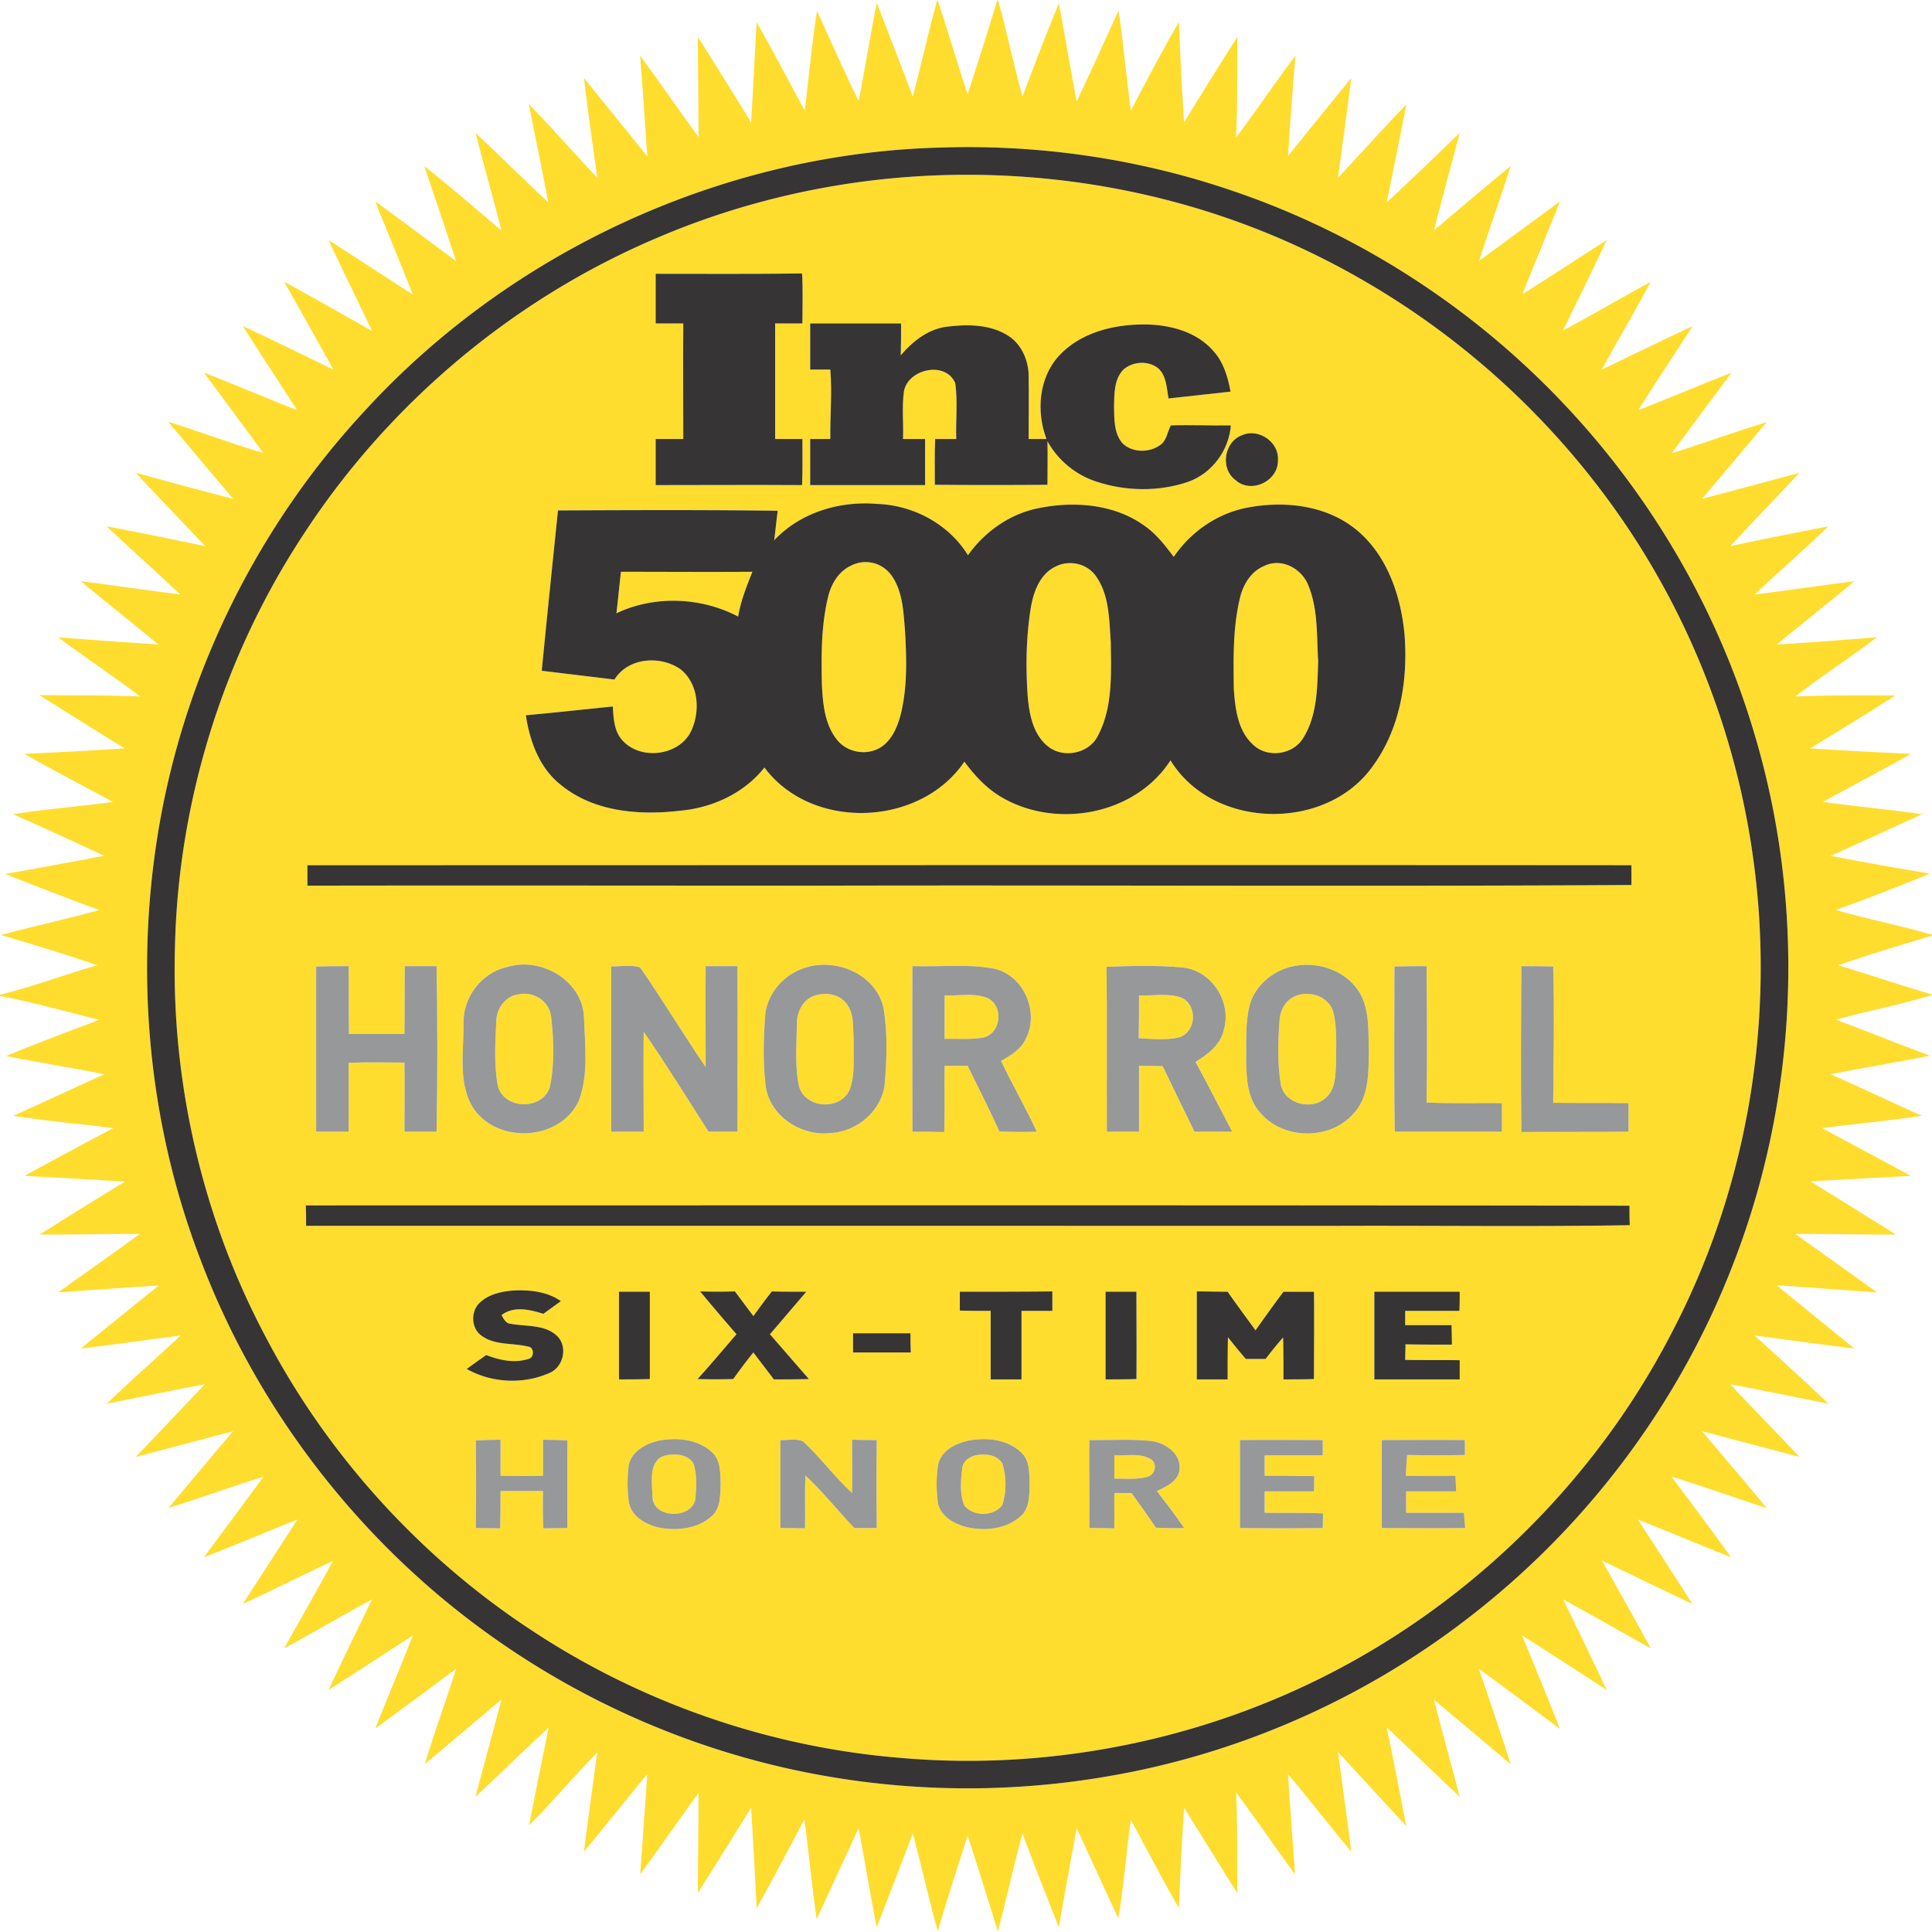 <svg xmlns="http://www.w3.org/2000/svg" width="500" height="500" fill-rule="evenodd" clip-rule="evenodd" image-rendering="optimizeQuality" shape-rendering="geometricPrecision" text-rendering="geometricPrecision" viewBox="0 0 59.52 59.49">
  <defs>
    <style>
      .fil1{fill:#363435}.fil2{fill:#96989a}.fil0{fill:#ffdd2f}
    </style>
  </defs>
  <g id="Layer_x0020_1">
    <g id="_2485156320144">
      <g id="__x0023_ffdd2fff">
        <path d="M28.87 0h.02c.32.96.6 1.93.92 2.89.31-.96.62-1.92.91-2.89h.03c.27.98.48 1.98.75 2.96.36-.96.73-1.92 1.12-2.87.19 1 .36 2.02.55 3.02.44-.93.86-1.86 1.29-2.8.15 1.02.24 2.05.38 3.08.48-.92.96-1.83 1.48-2.73.04 1.03.09 2.06.16 3.09.54-.88 1.09-1.76 1.64-2.63-.01 1.03.01 2.07-.04 3.1.63-.83 1.2-1.69 1.83-2.52-.09 1.03-.16 2.06-.23 3.09.65-.8 1.3-1.61 1.95-2.4-.13 1.02-.27 2.05-.41 3.07.71-.75 1.39-1.52 2.11-2.26-.2 1-.4 2.01-.61 3.02.76-.7 1.5-1.42 2.25-2.14-.26 1-.54 2-.79 3 .78-.66 1.57-1.33 2.36-1.98-.31.98-.66 1.94-.97 2.92l2.49-1.83c-.38.96-.78 1.91-1.16 2.86.87-.55 1.73-1.11 2.6-1.67-.44.94-.9 1.87-1.35 2.79.91-.49 1.8-1.01 2.7-1.5-.48.91-1.01 1.8-1.5 2.7.93-.45 1.86-.9 2.8-1.34-.56.86-1.13 1.72-1.68 2.59.96-.37 1.91-.78 2.87-1.15-.61.83-1.23 1.65-1.84 2.48.98-.31 1.95-.66 2.93-.96-.66.78-1.32 1.57-1.99 2.36 1-.26 2-.53 3-.8-.71.75-1.43 1.5-2.13 2.26 1-.22 2.01-.41 3.02-.61-.74.71-1.52 1.39-2.27 2.1 1.03-.13 2.05-.28 3.07-.41-.79.66-1.6 1.3-2.39 1.95 1.02-.06 2.05-.14 3.08-.22-.82.62-1.69 1.19-2.51 1.82 1.03-.04 2.05-.03 3.08-.03-.86.56-1.74 1.09-2.62 1.63 1.03.07 2.06.12 3.1.17-.89.51-1.81.98-2.71 1.48 1.01.14 2.04.23 3.06.38-.94.42-1.87.86-2.82 1.28 1.02.2 2.04.38 3.06.55-.96.39-1.93.77-2.9 1.12.98.28 1.98.48 2.96.76v.03c-.97.29-1.94.59-2.9.91.97.29 1.93.62 2.9.9v.02c-.97.3-1.98.49-2.96.76.97.36 1.93.75 2.9 1.11-1.02.2-2.04.37-3.06.57.94.42 1.87.86 2.81 1.28-1.02.15-2.05.25-3.08.38.92.49 1.83.98 2.74 1.47-1.03.06-2.07.11-3.1.17.88.54 1.76 1.09 2.64 1.64-1.04 0-2.07-.02-3.1-.02l2.52 1.8c-1.04-.07-2.07-.15-3.1-.22l2.4 1.95c-1.02-.12-2.04-.27-3.07-.4.76.7 1.53 1.39 2.27 2.1-1.01-.2-2.02-.41-3.03-.6.71.75 1.43 1.49 2.14 2.24-1-.26-2-.53-3-.79.66.79 1.34 1.57 1.99 2.37-.98-.33-1.95-.66-2.94-.98.62.83 1.24 1.66 1.84 2.49-.96-.38-1.91-.78-2.87-1.16.56.87 1.13 1.73 1.68 2.6-.93-.44-1.86-.89-2.79-1.34.51.9 1.01 1.8 1.51 2.71-.9-.5-1.8-1.02-2.7-1.51.45.93.9 1.86 1.34 2.79-.87-.56-1.73-1.13-2.61-1.68.4.96.79 1.92 1.17 2.88-.83-.62-1.66-1.24-2.5-1.85.34.98.67 1.96.98 2.94-.78-.67-1.58-1.33-2.36-1.99.25 1 .53 1.99.79 2.99-.75-.71-1.5-1.43-2.25-2.14.21 1.01.41 2.02.6 3.04l-2.1-2.28c.14 1.03.28 2.05.41 3.07-.66-.79-1.29-1.6-1.95-2.39.07 1.03.14 2.06.22 3.09-.62-.83-1.19-1.69-1.82-2.52.05 1.03.03 2.07.04 3.1-.55-.87-1.09-1.75-1.64-2.63-.07 1.03-.12 2.06-.16 3.09-.52-.9-.99-1.81-1.48-2.72-.15 1.01-.21 2.03-.39 3.03-.43-.92-.85-1.84-1.28-2.77-.19 1.02-.37 2.03-.55 3.05-.38-.96-.76-1.92-1.12-2.89-.27 1-.49 2.01-.76 3.02-.3-.99-.61-1.97-.93-2.95-.31.97-.63 1.95-.92 2.94-.28-1-.5-2.01-.77-3.01-.36.96-.74 1.93-1.11 2.89-.2-1.02-.37-2.04-.56-3.06-.42.94-.86 1.87-1.29 2.81-.15-1.02-.24-2.05-.38-3.07-.48.91-.97 1.83-1.47 2.74-.05-1.04-.11-2.07-.17-3.1-.54.87-1.09 1.75-1.64 2.62 0-1.02.02-2.05.02-3.08-.6.83-1.19 1.68-1.8 2.51.08-1.03.15-2.06.22-3.09-.65.79-1.29 1.6-1.95 2.39.13-1.02.27-2.04.41-3.06-.71.74-1.38 1.52-2.1 2.25.19-1 .4-2 .6-3.01-.76.71-1.5 1.42-2.25 2.13.26-1 .54-2 .8-3-.79.67-1.57 1.33-2.36 1.99.29-.98.65-1.94.96-2.93-.83.62-1.66 1.23-2.49 1.84.38-.96.78-1.91 1.16-2.87-.86.56-1.73 1.12-2.6 1.68.44-.94.89-1.86 1.34-2.79-.91.49-1.8 1.02-2.71 1.51.51-.9 1.02-1.8 1.51-2.7-.93.44-1.85.9-2.78 1.33.56-.87 1.12-1.73 1.68-2.6-.96.38-1.91.79-2.88 1.16.62-.83 1.23-1.66 1.84-2.48-.98.3-1.94.66-2.93.96.67-.79 1.32-1.58 1.99-2.36-1 .26-2 .53-3 .79.71-.74 1.42-1.49 2.13-2.24-1.01.19-2.01.4-3.02.6.74-.72 1.52-1.39 2.27-2.1-1.02.13-2.04.28-3.07.4.8-.65 1.6-1.3 2.4-1.94-1.03.06-2.06.14-3.1.21.84-.6 1.68-1.19 2.52-1.8-1.03 0-2.06.02-3.09.02.87-.55 1.75-1.1 2.63-1.63-1.04-.07-2.07-.12-3.1-.18.91-.49 1.82-.99 2.74-1.47-1.03-.13-2.06-.22-3.08-.38.94-.42 1.87-.86 2.81-1.28-1.01-.2-2.02-.36-3.03-.56.95-.4 1.91-.75 2.87-1.12-1.02-.24-2.03-.54-3.06-.73v-.04c1.01-.25 2-.62 3-.91-.98-.33-1.97-.64-2.97-.93 1.01-.27 2.02-.49 3.03-.77-.97-.35-1.94-.73-2.9-1.11 1.02-.18 2.04-.37 3.05-.56-.93-.43-1.87-.87-2.81-1.28 1.02-.16 2.05-.24 3.08-.38-.91-.49-1.83-.97-2.73-1.48 1.03-.05 2.06-.1 3.09-.17-.88-.54-1.75-1.09-2.63-1.64 1.04.01 2.07 0 3.11.04-.83-.62-1.69-1.2-2.53-1.82 1.03.08 2.06.15 3.09.22-.79-.65-1.6-1.29-2.39-1.95 1.02.13 2.04.28 3.07.41l-2.28-2.1c1.02.19 2.03.4 3.04.61-.71-.75-1.43-1.5-2.14-2.26 1 .27 2 .55 3 .8-.67-.79-1.33-1.58-2-2.37.98.3 1.94.67 2.93.96-.61-.83-1.22-1.66-1.83-2.48.96.38 1.91.78 2.87 1.16-.55-.86-1.12-1.72-1.67-2.59.94.44 1.86.89 2.79 1.34-.5-.9-1.01-1.81-1.52-2.71.91.5 1.81 1.01 2.71 1.52-.44-.93-.9-1.86-1.34-2.8.87.56 1.73 1.12 2.6 1.68-.38-.96-.78-1.91-1.16-2.87.84.61 1.66 1.22 2.49 1.84-.32-.98-.65-1.96-.98-2.93.81.64 1.59 1.32 2.38 1.99-.26-1-.54-2-.8-3.01.75.71 1.49 1.43 2.24 2.14-.19-1.01-.4-2.02-.6-3.03.72.74 1.4 1.52 2.11 2.27-.14-1.02-.29-2.04-.41-3.07.65.8 1.3 1.6 1.95 2.41-.07-1.04-.14-2.07-.22-3.1.61.83 1.2 1.68 1.8 2.51 0-1.03-.02-2.06-.02-3.09.55.88 1.1 1.75 1.64 2.64.06-1.03.11-2.06.17-3.09.51.9.99 1.81 1.48 2.72.13-1.03.22-2.05.38-3.07.42.93.84 1.86 1.28 2.78.2-1.01.36-2.02.56-3.03.37.96.75 1.93 1.11 2.89.26-.98.48-1.98.75-2.96zm.15 4.53c-6.71.16-13.27 3.18-17.79 8.12a25.172 25.172 0 00-6.31 12.69c-.79 4.49-.38 9.2 1.26 13.46 1.5 3.96 4.03 7.52 7.26 10.27 2.51 2.13 5.44 3.77 8.57 4.78 3.91 1.27 8.12 1.56 12.17.85 4.13-.71 8.08-2.49 11.36-5.11 3.47-2.75 6.2-6.43 7.81-10.55 2.05-5.19 2.3-11.07.71-16.41a25.257 25.257 0 00-5.89-10.21c-2.74-2.9-6.18-5.15-9.95-6.47a25.245 25.245 0 00-9.2-1.42z" class="fil0"/>
        <path d="M27.68 5.46c4.21-.36 8.51.36 12.35 2.14 3.93 1.81 7.36 4.69 9.84 8.24 2.19 3.13 3.62 6.79 4.14 10.58.69 4.94-.16 10.1-2.46 14.53-2.15 4.21-5.56 7.76-9.67 10.1a24.426 24.426 0 01-14.15 3.09c-4.04-.33-7.99-1.7-11.37-3.94a24.425 24.425 0 01-8.16-9 24.244 24.244 0 01-2.81-12.04c.1-4.48 1.48-8.93 3.94-12.68 2.63-4.05 6.48-7.29 10.92-9.17 2.36-1.01 4.88-1.63 7.43-1.85zM20.2 8.42v1.53h.85c-.01 1.19 0 2.37 0 3.56h-.85v1.42c1.5 0 3.01-.01 4.51 0 .02-.47.01-.95.01-1.42h-.84V9.95h.84c0-.51.02-1.02-.01-1.54-1.51.02-3.01.01-4.51.01zm4.76 1.53v1.42h.62c.06.71-.01 1.43 0 2.14h-.62v1.42h3.54v-1.42h-.68c.02-.49-.04-.99.03-1.48.14-.69 1.29-.93 1.58-.24.08.57.01 1.15.03 1.72h-.65c-.02.47-.01.94-.01 1.41 1.16.01 2.31.01 3.47 0 0-.44.01-.89 0-1.34.32.58.86 1.03 1.5 1.24.9.3 1.92.32 2.83.01.74-.26 1.26-.97 1.32-1.74-.62.01-1.23-.02-1.85 0-.11.21-.13.49-.35.62-.33.23-.85.22-1.14-.07-.27-.31-.25-.76-.26-1.14.01-.38 0-.82.28-1.12.28-.26.77-.3 1.08-.05.26.23.26.61.32.93l1.91-.21c-.08-.44-.21-.89-.51-1.23-.52-.62-1.37-.84-2.16-.84-.94 0-1.96.25-2.62.97-.62.68-.7 1.72-.38 2.56h-.55c0-.66.01-1.31 0-1.97-.01-.46-.22-.94-.61-1.2-.56-.37-1.28-.37-1.92-.29-.58.08-1.04.45-1.41.88.01-.33.01-.65.01-.98h-2.8zm13.31 3.44c-.56.2-.69 1.04-.2 1.39.48.43 1.32.02 1.3-.62.04-.55-.59-.99-1.1-.77zm-14.42 3.24c.04-.3.07-.61.11-.91-2.26-.03-4.52-.02-6.77-.01-.17 1.65-.34 3.29-.5 4.94l2.24.27c.42-.68 1.41-.75 2.03-.32.56.44.62 1.28.34 1.89-.35.77-1.53.93-2.1.33-.28-.28-.3-.7-.32-1.07-.89.09-1.79.19-2.68.27.12.79.41 1.61 1.06 2.13 1.02.85 2.43.96 3.7.81.99-.09 1.97-.54 2.59-1.33 1.46 1.96 4.8 1.83 6.16-.18.31.42.67.81 1.12 1.08 1.69 1.01 4.14.57 5.23-1.12 1.31 2.14 4.8 2.2 6.23.18.85-1.16 1.09-2.66.98-4.06-.11-1.16-.51-2.38-1.42-3.17-.92-.8-2.24-.96-3.4-.74-.93.17-1.76.74-2.29 1.52-.25-.33-.51-.67-.85-.92-.93-.7-2.19-.81-3.31-.58-.88.17-1.66.72-2.18 1.45-.59-.96-1.68-1.54-2.79-1.58-1.16-.1-2.37.26-3.18 1.12zM9.47 26.64v.63c5.26-.01 10.52 0 15.78 0 8.33-.02 16.67.03 25.01-.02v-.61c-13.6-.01-27.2 0-40.79 0zm.27 3.12v5.09h1v-2.12c.57-.03 1.15-.01 1.72-.01.01.71 0 1.42 0 2.13h.99c.03-1.7.03-3.4 0-5.1h-.98c-.01.7 0 1.39-.01 2.09h-1.71c-.01-.7 0-1.39-.01-2.09-.33 0-.66 0-1 .01zm5.87.02c-.79.18-1.36.95-1.33 1.76.01.88-.19 1.87.34 2.64.78 1.06 2.65.93 3.21-.28.31-.82.19-1.73.16-2.59-.06-1.13-1.33-1.86-2.38-1.53zm3.22-.02v5.09h1c0-1.03-.01-2.05 0-3.08.7 1.01 1.34 2.05 2 3.08h.89c0-1.7.01-3.4 0-5.1h-.98c-.01 1.04 0 2.07 0 3.11-.69-1.01-1.32-2.06-2.02-3.07-.28-.09-.59-.03-.89-.03zm5.86.08c-.61.23-1.08.81-1.12 1.47-.05.71-.07 1.44.02 2.14.13.93 1.11 1.55 2 1.44.83-.04 1.6-.71 1.67-1.55.06-.78.09-1.57-.05-2.34-.27-1.06-1.56-1.55-2.52-1.16zm3.42-.09c-.01 1.7 0 3.4 0 5.1.32 0 .65 0 .98.01.02-.68 0-1.36.01-2.04h.71c.33.67.67 1.34.98 2.02.39.02.77.02 1.15.01-.34-.74-.75-1.44-1.1-2.18.3-.17.62-.36.77-.7.41-.81-.07-1.93-.97-2.14-.83-.16-1.69-.05-2.53-.08zm5.98.02c.02 1.7 0 3.39.01 5.08h.99v-2.03c.24 0 .49 0 .73.01.32.67.65 1.35.98 2.02h1.16c-.38-.72-.74-1.44-1.13-2.15.37-.23.77-.52.87-.98.26-.86-.37-1.84-1.27-1.93-.78-.07-1.56-.05-2.34-.02zm5.48.06c-.5.19-.93.6-1.07 1.12-.14.55-.1 1.12-.11 1.68.01.56.03 1.2.44 1.64.7.83 2.14.85 2.86.03.49-.51.47-1.27.48-1.92-.02-.6.03-1.25-.27-1.79-.46-.78-1.5-1.07-2.33-.76zm3.39-.07c0 1.7-.02 3.39.01 5.09h3.3v-.88c-.77-.01-1.55.02-2.32-.02.02-1.4.01-2.8 0-4.2-.33 0-.66 0-.99.01zm3.91-.01c-.01 1.7-.02 3.4 0 5.11 1.1-.01 2.2 0 3.3-.01v-.88c-.77-.01-1.55 0-2.32-.01.01-1.4.04-2.8 0-4.2-.33-.01-.66-.01-.98-.01zM9.42 37.12c.01.21.01.42.01.63h31.88c2.97-.01 5.93.03 8.9-.02-.01-.2-.01-.4-.01-.6-13.59-.02-27.18-.01-40.78-.01zm5.35 3.01c-.27.26-.26.77.06 1 .41.31.96.22 1.44.34.2.02.19.35.01.38-.43.14-.89.04-1.3-.12-.2.14-.4.28-.6.43.76.43 1.73.48 2.53.13.44-.17.59-.79.27-1.13-.38-.38-.95-.3-1.43-.39-.16 0-.23-.15-.3-.27.38-.29.87-.17 1.29-.04l.54-.39c-.41-.29-.94-.35-1.44-.33-.38.03-.79.11-1.07.39zm4.3-.35v2.7c.31 0 .63 0 .95-.01v-2.69h-.95zm2.5-.01c.37.45.74.88 1.12 1.32-.4.46-.79.93-1.2 1.38.36.01.73.01 1.1 0 .2-.28.4-.55.62-.82.21.28.42.55.63.83.36 0 .72 0 1.08-.01l-1.2-1.38c.38-.44.75-.88 1.12-1.31-.35 0-.71 0-1.06-.01-.2.25-.38.5-.57.76-.19-.25-.38-.51-.57-.76-.36.01-.71.01-1.07 0zm8 .01v.58c.32.01.63.01.95.01v2.11h.95v-2.11h.95v-.6c-.95.01-1.9.01-2.85.01zm4.49 0v2.7c.32 0 .64 0 .95-.01.01-.89 0-1.79 0-2.69h-.95zm2.81-.01v2.71h.95c0-.43 0-.86.01-1.3.18.23.36.45.55.67h.61c.17-.22.35-.45.54-.66.01.43.01.86.01 1.29.31 0 .63 0 .94-.01 0-.89.01-1.79 0-2.69h-.94c-.29.39-.58.79-.86 1.19-.29-.4-.58-.79-.86-1.19-.31 0-.63-.01-.95-.01zm5.47.01v2.7h2.63v-.59c-.56-.01-1.12 0-1.68-.01 0-.16.01-.32.01-.48.48.01.95.01 1.43.01 0-.2-.01-.4-.01-.6h-1.43v-.44h1.67c.01-.2.01-.4.01-.59h-2.63zm-16.06 1.28v.59h1.78c-.01-.2-.01-.4-.01-.59h-1.77zm-5.99 3.31c-.39.09-.83.32-.92.75-.05.39-.05.8.01 1.18.09.4.49.63.85.73.57.13 1.25.07 1.7-.34.27-.24.26-.64.27-.98-.01-.33.01-.73-.26-.98-.43-.41-1.09-.47-1.65-.36zm9.53 0c-.39.09-.84.31-.92.75-.06.39-.06.79 0 1.19.09.4.5.62.87.72.57.13 1.23.07 1.68-.34.27-.24.26-.64.27-.97-.01-.34.01-.74-.26-.99-.43-.41-1.08-.47-1.64-.36zm-15.16-.01c.01.9.01 1.8 0 2.7.25 0 .5.01.75.01.01-.38.01-.76.01-1.15h1.31c-.01.39-.01.77.01 1.15.25 0 .49-.01.74-.01 0-.9-.01-1.8 0-2.7-.25-.01-.5-.02-.75-.02v1.11c-.44.01-.88.01-1.31 0v-1.11c-.25 0-.51.01-.76.02zm9.38-.01v2.71c.25 0 .51 0 .76.01.01-.55-.01-1.09.01-1.63.54.5 1 1.08 1.51 1.62h.69c-.01-.9-.01-1.8 0-2.71-.26 0-.51 0-.76-.01 0 .55.01 1.09 0 1.64-.54-.49-.97-1.09-1.51-1.59-.21-.1-.47-.03-.7-.04zm9.52 0c-.01.9.01 1.81 0 2.71.26 0 .51 0 .77.01v-1.09h.53c.26.36.51.71.75 1.07.29.01.58.02.87.01-.26-.39-.55-.76-.84-1.14.29-.14.67-.3.7-.68.04-.48-.44-.8-.86-.86-.64-.07-1.28-.02-1.92-.03zm4.64 0v2.71c.85.01 1.7.01 2.55 0 0-.11.01-.34.01-.45-.6-.03-1.2-.01-1.8-.02v-.66h1.52c0-.16.01-.32.01-.47-.51-.01-1.02-.01-1.53-.01v-.63h1.79v-.47c-.85 0-1.7-.01-2.55 0zm4.37 0v2.71c.86 0 1.71.01 2.57 0-.02-.16-.03-.32-.04-.47h-1.78v-.66h1.54c-.01-.16-.01-.32-.02-.48-.51 0-1.02.01-1.53 0 .01-.22.02-.43.04-.64.59.01 1.18.01 1.78 0v-.46c-.85-.01-1.7 0-2.56 0z" class="fil0"/>
        <path d="M26.22 17.41c.4-.22.94-.1 1.22.27.37.49.39 1.13.44 1.72.05.88.08 1.77-.14 2.63-.1.36-.26.74-.58.96-.43.29-1.05.19-1.37-.21-.39-.48-.44-1.13-.47-1.71-.02-.92-.02-1.85.2-2.73.1-.39.33-.76.7-.93zM32.54 17.43c.43-.21.98-.07 1.24.33.4.58.39 1.33.44 2 .01.96.07 2-.39 2.88-.26.54-1.01.71-1.49.38-.51-.36-.63-1.02-.68-1.59-.06-.89-.05-1.79.09-2.68.08-.51.28-1.09.79-1.32zM38.95 17.42c.53-.26 1.16.08 1.36.61.3.73.25 1.55.3 2.33-.03.8-.02 1.68-.48 2.39-.32.49-1.08.59-1.51.19-.49-.43-.57-1.13-.61-1.75-.01-.91-.03-1.84.18-2.74.09-.43.34-.86.76-1.03zM18.99 18.88c.05-.42.09-.85.14-1.28 1.35 0 2.7.01 4.05 0-.18.45-.36.9-.44 1.38-1.14-.6-2.58-.66-3.75-.1zM15.97 30.62c.46-.11.97.21 1.01.7.08.71.11 1.45-.04 2.15-.21.72-1.4.71-1.6-.02-.13-.66-.08-1.35-.05-2.02.01-.39.29-.76.68-.81zM25.15 30.64c.31-.08.68-.03.9.23.28.31.22.76.25 1.15-.02.51.06 1.06-.13 1.55-.29.63-1.34.57-1.55-.1-.14-.63-.08-1.28-.07-1.93-.01-.39.2-.8.6-.9zM29.1 30.65c.44.02.92-.09 1.34.09.49.25.4 1.09-.15 1.21-.39.07-.8.03-1.19.04v-1.34zM39.94 30.66c.44-.17 1.02.04 1.14.52.12.51.08 1.04.08 1.56-.02.37-.01.81-.32 1.07-.43.39-1.25.19-1.38-.4-.11-.66-.09-1.33-.04-2 .02-.32.2-.64.52-.75zM35.09 30.65c.44.02.89-.08 1.31.07.5.23.46 1.04-.06 1.22-.41.1-.84.05-1.26.03.01-.44.01-.88.01-1.32zM20.52 44.82c.29-.06.66-.03.84.24.11.32.1.68.07 1.01.01.73-1.34.74-1.33.01-.01-.43-.14-1.14.42-1.26zM30.05 44.82c.29-.06.66-.03.83.25.13.41.13.87 0 1.28-.26.36-.9.36-1.17.02-.15-.36-.11-.77-.07-1.14.02-.22.21-.36.41-.41zM34.33 44.82c.36.02.77-.08 1.11.11.23.12.16.49-.09.55-.33.1-.69.05-1.02.06v-.72z" class="fil0"/>
      </g>
      <g id="__x0023_363435ff">
        <path d="M29.02 4.53c3.12-.1 6.26.38 9.2 1.42 3.77 1.32 7.21 3.57 9.95 6.47 2.73 2.88 4.77 6.4 5.89 10.21 1.59 5.34 1.34 11.22-.71 16.41-1.61 4.12-4.34 7.8-7.81 10.55-3.28 2.62-7.23 4.4-11.36 5.11-4.05.71-8.26.42-12.17-.85a25.313 25.313 0 01-8.57-4.78c-3.23-2.75-5.76-6.31-7.26-10.27-1.64-4.26-2.05-8.97-1.26-13.46.83-4.72 3.05-9.18 6.31-12.69 4.52-4.94 11.08-7.96 17.79-8.12zm-1.34.93c-2.55.22-5.07.84-7.43 1.85-4.44 1.88-8.29 5.12-10.92 9.17-2.46 3.75-3.84 8.2-3.94 12.68-.12 4.17.85 8.36 2.81 12.04 1.9 3.62 4.74 6.75 8.16 9 3.38 2.24 7.33 3.61 11.37 3.94 4.89.43 9.89-.66 14.15-3.09 4.11-2.34 7.52-5.89 9.67-10.1 2.3-4.43 3.15-9.59 2.46-14.53-.52-3.79-1.95-7.45-4.14-10.58a24.667 24.667 0 00-9.84-8.24c-3.84-1.78-8.14-2.5-12.35-2.14z" class="fil1"/>
        <path d="M20.2 8.42c1.5 0 3 .01 4.51-.01.03.52.01 1.03.01 1.54h-.84v3.56h.84c0 .47.01.95-.01 1.42-1.5-.01-3.01 0-4.51 0v-1.42h.85c0-1.19-.01-2.37 0-3.56h-.85V8.42zM24.96 9.95h2.8c0 .33 0 .65-.01.98.37-.43.83-.8 1.41-.88.64-.08 1.36-.08 1.92.29.39.26.6.74.61 1.2.01.66 0 1.31 0 1.97h.55c-.32-.84-.24-1.88.38-2.56.66-.72 1.68-.97 2.62-.97.79 0 1.64.22 2.16.84.3.34.43.79.51 1.23l-1.91.21c-.06-.32-.06-.7-.32-.93-.31-.25-.8-.21-1.08.05-.28.3-.27.74-.28 1.12.01.38-.01.83.26 1.14.29.29.81.3 1.14.07.22-.13.24-.41.35-.62.62-.02 1.23.01 1.85 0-.06.77-.58 1.48-1.32 1.74-.91.31-1.93.29-2.83-.01-.64-.21-1.18-.66-1.5-1.24.01.45 0 .9 0 1.34-1.16.01-2.31.01-3.47 0 0-.47-.01-.94.01-1.41h.65c-.02-.57.05-1.15-.03-1.72-.29-.69-1.44-.45-1.58.24-.07.49-.01.99-.03 1.48h.68v1.42h-3.54v-1.42h.62c-.01-.71.06-1.43 0-2.14h-.62V9.95z" class="fil1"/>
        <path d="M38.27 13.39c.51-.22 1.14.22 1.1.77.02.64-.82 1.05-1.3.62-.49-.35-.36-1.19.2-1.39zM23.85 16.63c.81-.86 2.02-1.22 3.18-1.12 1.11.04 2.2.62 2.79 1.58.52-.73 1.3-1.28 2.18-1.45 1.12-.23 2.38-.12 3.31.58.34.25.6.59.85.92.53-.78 1.36-1.35 2.29-1.52 1.16-.22 2.48-.06 3.4.74.91.79 1.31 2.01 1.42 3.17.11 1.4-.13 2.9-.98 4.06-1.43 2.02-4.92 1.96-6.23-.18-1.09 1.69-3.54 2.13-5.23 1.12-.45-.27-.81-.66-1.12-1.08-1.36 2.01-4.7 2.14-6.16.18-.62.79-1.6 1.24-2.59 1.33-1.27.15-2.68.04-3.7-.81-.65-.52-.94-1.34-1.06-2.13.89-.08 1.79-.18 2.68-.27.02.37.04.79.32 1.07.57.6 1.75.44 2.1-.33.28-.61.22-1.45-.34-1.89-.62-.43-1.61-.36-2.03.32l-2.24-.27c.16-1.65.33-3.29.5-4.94 2.25-.01 4.51-.02 6.77.01-.04.3-.07.61-.11.91zm2.37.78c-.37.17-.6.54-.7.93-.22.88-.22 1.81-.2 2.73.03.58.08 1.23.47 1.71.32.4.94.5 1.37.21.32-.22.48-.6.58-.96.22-.86.19-1.75.14-2.63-.05-.59-.07-1.23-.44-1.72a.977.977 0 00-1.22-.27zm6.32.02c-.51.23-.71.81-.79 1.32-.14.89-.15 1.79-.09 2.68.05.57.17 1.23.68 1.59.48.33 1.23.16 1.49-.38.46-.88.4-1.92.39-2.88-.05-.67-.04-1.42-.44-2-.26-.4-.81-.54-1.24-.33zm6.41-.01c-.42.17-.67.6-.76 1.03-.21.9-.19 1.83-.18 2.74.04.62.12 1.32.61 1.75.43.4 1.19.3 1.51-.19.46-.71.45-1.59.48-2.39-.05-.78 0-1.6-.3-2.33-.2-.53-.83-.87-1.36-.61zm-19.96 1.46c1.17-.56 2.61-.5 3.75.1.08-.48.26-.93.44-1.38-1.35.01-2.7 0-4.05 0-.05.43-.09.86-.14 1.28zM9.47 26.64c13.59 0 27.19-.01 40.79 0v.61c-8.34.05-16.68 0-25.01.02-5.26 0-10.52-.01-15.78 0v-.63zM9.42 37.12c13.6 0 27.19-.01 40.78.01 0 .2 0 .4.01.6-2.97.05-5.93.01-8.9.02H9.43c0-.21 0-.42-.01-.63zM14.77 40.13c.28-.28.69-.36 1.07-.39.5-.02 1.03.04 1.44.33l-.54.39c-.42-.13-.91-.25-1.29.04.07.12.14.27.3.27.48.09 1.05.01 1.43.39.32.34.17.96-.27 1.13-.8.35-1.77.3-2.53-.13.2-.15.4-.29.6-.43.41.16.87.26 1.3.12.18-.03.19-.36-.01-.38-.48-.12-1.03-.03-1.44-.34-.32-.23-.33-.74-.06-1zM19.07 39.78h.95v2.69c-.32.01-.64.01-.95.01v-2.7zM21.57 39.77c.36.01.71.01 1.07 0 .19.25.38.51.57.76.19-.26.37-.51.57-.76.35.01.71.01 1.06.01-.37.43-.74.87-1.12 1.31l1.2 1.38c-.36.01-.72.01-1.08.01-.21-.28-.42-.55-.63-.83-.22.27-.42.54-.62.82-.37.01-.74.01-1.1 0 .41-.45.8-.92 1.2-1.38-.38-.44-.75-.87-1.12-1.32zM29.57 39.78c.95 0 1.9 0 2.85-.01v.6h-.95v2.11h-.95v-2.11c-.32 0-.63 0-.95-.01v-.58zM34.06 39.78h.95c0 .9.01 1.8 0 2.69-.31.01-.63.01-.95.01v-2.7zM36.87 39.77c.32 0 .64.01.95.01.28.4.57.79.86 1.19.28-.4.57-.8.86-1.19h.94c.01.9 0 1.8 0 2.69-.31.01-.63.01-.94.01 0-.43 0-.86-.01-1.29-.19.21-.37.44-.54.66h-.61c-.19-.22-.37-.44-.55-.67-.01.44-.01.87-.01 1.3h-.95v-2.71zM42.34 39.78h2.63c0 .19 0 .39-.01.59h-1.67v.44h1.43c0 .2.01.4.01.6-.48 0-.95 0-1.43-.01 0 .16-.01.32-.01.48.56.01 1.12 0 1.68.01v.59h-2.63v-2.7zM26.28 41.06h1.77c0 .19 0 .39.01.59h-1.78v-.59z" class="fil1"/>
      </g>
      <g id="__x0023_96989aff">
        <path d="M9.74 29.76c.34-.01.67-.01 1-.01.01.7 0 1.39.01 2.09h1.71c.01-.7 0-1.39.01-2.09h.98c.03 1.7.03 3.4 0 5.1h-.99c0-.71.01-1.42 0-2.13-.57 0-1.15-.02-1.72.01v2.12h-1v-5.09zM15.61 29.78c1.05-.33 2.32.4 2.38 1.53.03.86.15 1.77-.16 2.59-.56 1.21-2.43 1.34-3.21.28-.53-.77-.33-1.76-.34-2.64-.03-.81.54-1.58 1.33-1.76zm.36.84c-.39.05-.67.42-.68.81-.03.67-.08 1.36.05 2.02.2.73 1.39.74 1.6.02.15-.7.12-1.44.04-2.15-.04-.49-.55-.81-1.01-.7zM18.83 29.76c.3 0 .61-.06.89.03.7 1.01 1.33 2.06 2.02 3.07 0-1.04-.01-2.07 0-3.11h.98c.01 1.7 0 3.4 0 5.1h-.89c-.66-1.03-1.3-2.07-2-3.08-.01 1.03 0 2.05 0 3.08h-1v-5.09zM24.69 29.84c.96-.39 2.25.1 2.52 1.16.14.77.11 1.56.05 2.34-.07.84-.84 1.51-1.67 1.55-.89.11-1.87-.51-2-1.44-.09-.7-.07-1.43-.02-2.14.04-.66.51-1.24 1.12-1.47zm.46.8c-.4.1-.61.51-.6.9-.01.65-.07 1.3.07 1.93.21.67 1.26.73 1.55.1.19-.49.11-1.04.13-1.55-.03-.39.03-.84-.25-1.15-.22-.26-.59-.31-.9-.23zM28.11 29.75c.84.03 1.7-.08 2.53.08.9.21 1.38 1.33.97 2.14-.15.34-.47.53-.77.7.35.74.76 1.44 1.1 2.18-.38.01-.76.01-1.15-.01-.31-.68-.65-1.35-.98-2.02h-.71c-.01.68.01 1.36-.01 2.04-.33-.01-.66-.01-.98-.01 0-1.7-.01-3.4 0-5.1zm.99.9v1.34c.39-.01.8.03 1.19-.04.55-.12.64-.96.15-1.21-.42-.18-.9-.07-1.34-.09zM34.09 29.77c.78-.03 1.56-.05 2.34.02.9.09 1.53 1.07 1.27 1.93-.1.46-.5.75-.87.98.39.71.75 1.43 1.13 2.15H36.8c-.33-.67-.66-1.35-.98-2.02-.24-.01-.49-.01-.73-.01v2.03h-.99c-.01-1.69.01-3.38-.01-5.08zm1 .88c0 .44 0 .88-.01 1.32.42.02.85.07 1.26-.03.52-.18.56-.99.06-1.22-.42-.15-.87-.05-1.31-.07zM39.57 29.83c.83-.31 1.87-.02 2.33.76.3.54.25 1.19.27 1.79-.01.65.01 1.41-.48 1.92-.72.82-2.16.8-2.86-.03-.41-.44-.43-1.08-.44-1.64.01-.56-.03-1.13.11-1.68.14-.52.57-.93 1.07-1.12zm.37.83c-.32.11-.5.43-.52.75-.05.67-.07 1.34.04 2 .13.59.95.79 1.38.4.31-.26.3-.7.32-1.07 0-.52.04-1.05-.08-1.56-.12-.48-.7-.69-1.14-.52zM42.96 29.76c.33-.01.66-.01.99-.01.01 1.4.02 2.8 0 4.2.77.04 1.55.01 2.32.02v.88h-3.3c-.03-1.7-.01-3.39-.01-5.09zM46.87 29.75c.32 0 .65 0 .98.01.04 1.4.01 2.8 0 4.2.77.01 1.55 0 2.32.01v.88c-1.1.01-2.2 0-3.3.01-.02-1.71-.01-3.41 0-5.11zM20.29 44.37c.56-.11 1.22-.05 1.65.36.27.25.25.65.26.98-.01.34 0 .74-.27.98-.45.41-1.13.47-1.7.34-.36-.1-.76-.33-.85-.73-.06-.38-.06-.79-.01-1.18.09-.43.53-.66.92-.75zm.23.45c-.56.12-.43.83-.42 1.26-.01.73 1.34.72 1.33-.01.03-.33.04-.69-.07-1.01-.18-.27-.55-.3-.84-.24zM29.82 44.37c.56-.11 1.21-.05 1.64.36.27.25.25.65.26.99-.01.33 0 .73-.27.97-.45.41-1.11.47-1.68.34-.37-.1-.78-.32-.87-.72-.06-.4-.06-.8 0-1.19.08-.44.53-.66.92-.75zm.23.45c-.2.05-.39.19-.41.41-.04.37-.08.78.07 1.14.27.34.91.34 1.17-.02.13-.41.13-.87 0-1.28-.17-.28-.54-.31-.83-.25zM14.66 44.36c.25-.01.51-.02.76-.02v1.11c.43.01.87.01 1.31 0v-1.11c.25 0 .5.01.75.02-.01.9 0 1.8 0 2.7-.25 0-.49.01-.74.01-.02-.38-.02-.76-.01-1.15h-1.31c0 .39 0 .77-.01 1.15-.25 0-.5-.01-.75-.01.01-.9.01-1.8 0-2.7zM24.04 44.35c.23.01.49-.06.7.04.54.5.97 1.1 1.51 1.59.01-.55 0-1.09 0-1.64.25.01.5.01.76.01-.01.91-.01 1.81 0 2.71h-.69c-.51-.54-.97-1.12-1.51-1.62-.02.54 0 1.08-.01 1.63-.25-.01-.51-.01-.76-.01v-2.71zM33.56 44.35c.64.01 1.28-.04 1.92.03.42.06.9.38.86.86-.03.38-.41.54-.7.68.29.38.58.75.84 1.14-.29.01-.58 0-.87-.01-.24-.36-.49-.71-.75-1.07h-.53v1.09c-.26-.01-.51-.01-.77-.01.01-.9-.01-1.81 0-2.71zm.77.47v.72c.33-.01.69.04 1.02-.06.25-.06.32-.43.09-.55-.34-.19-.75-.09-1.11-.11zM38.2 44.35c.85-.01 1.7 0 2.55 0v.47h-1.79v.63c.51 0 1.02 0 1.53.01 0 .15-.01.31-.01.47h-1.52v.66c.6.01 1.2-.01 1.8.02 0 .11-.01.34-.01.45-.85.01-1.7.01-2.55 0v-2.71zM42.57 44.35c.86 0 1.71-.01 2.56 0v.46c-.6.01-1.19.01-1.78 0-.02.21-.03.42-.04.64.51.01 1.02 0 1.53 0 .01.16.01.32.02.48h-1.54v.66h1.78c.01.15.02.31.04.47-.86.01-1.71 0-2.57 0v-2.71z" class="fil2"/>
      </g>
    </g>
  </g>
</svg>
